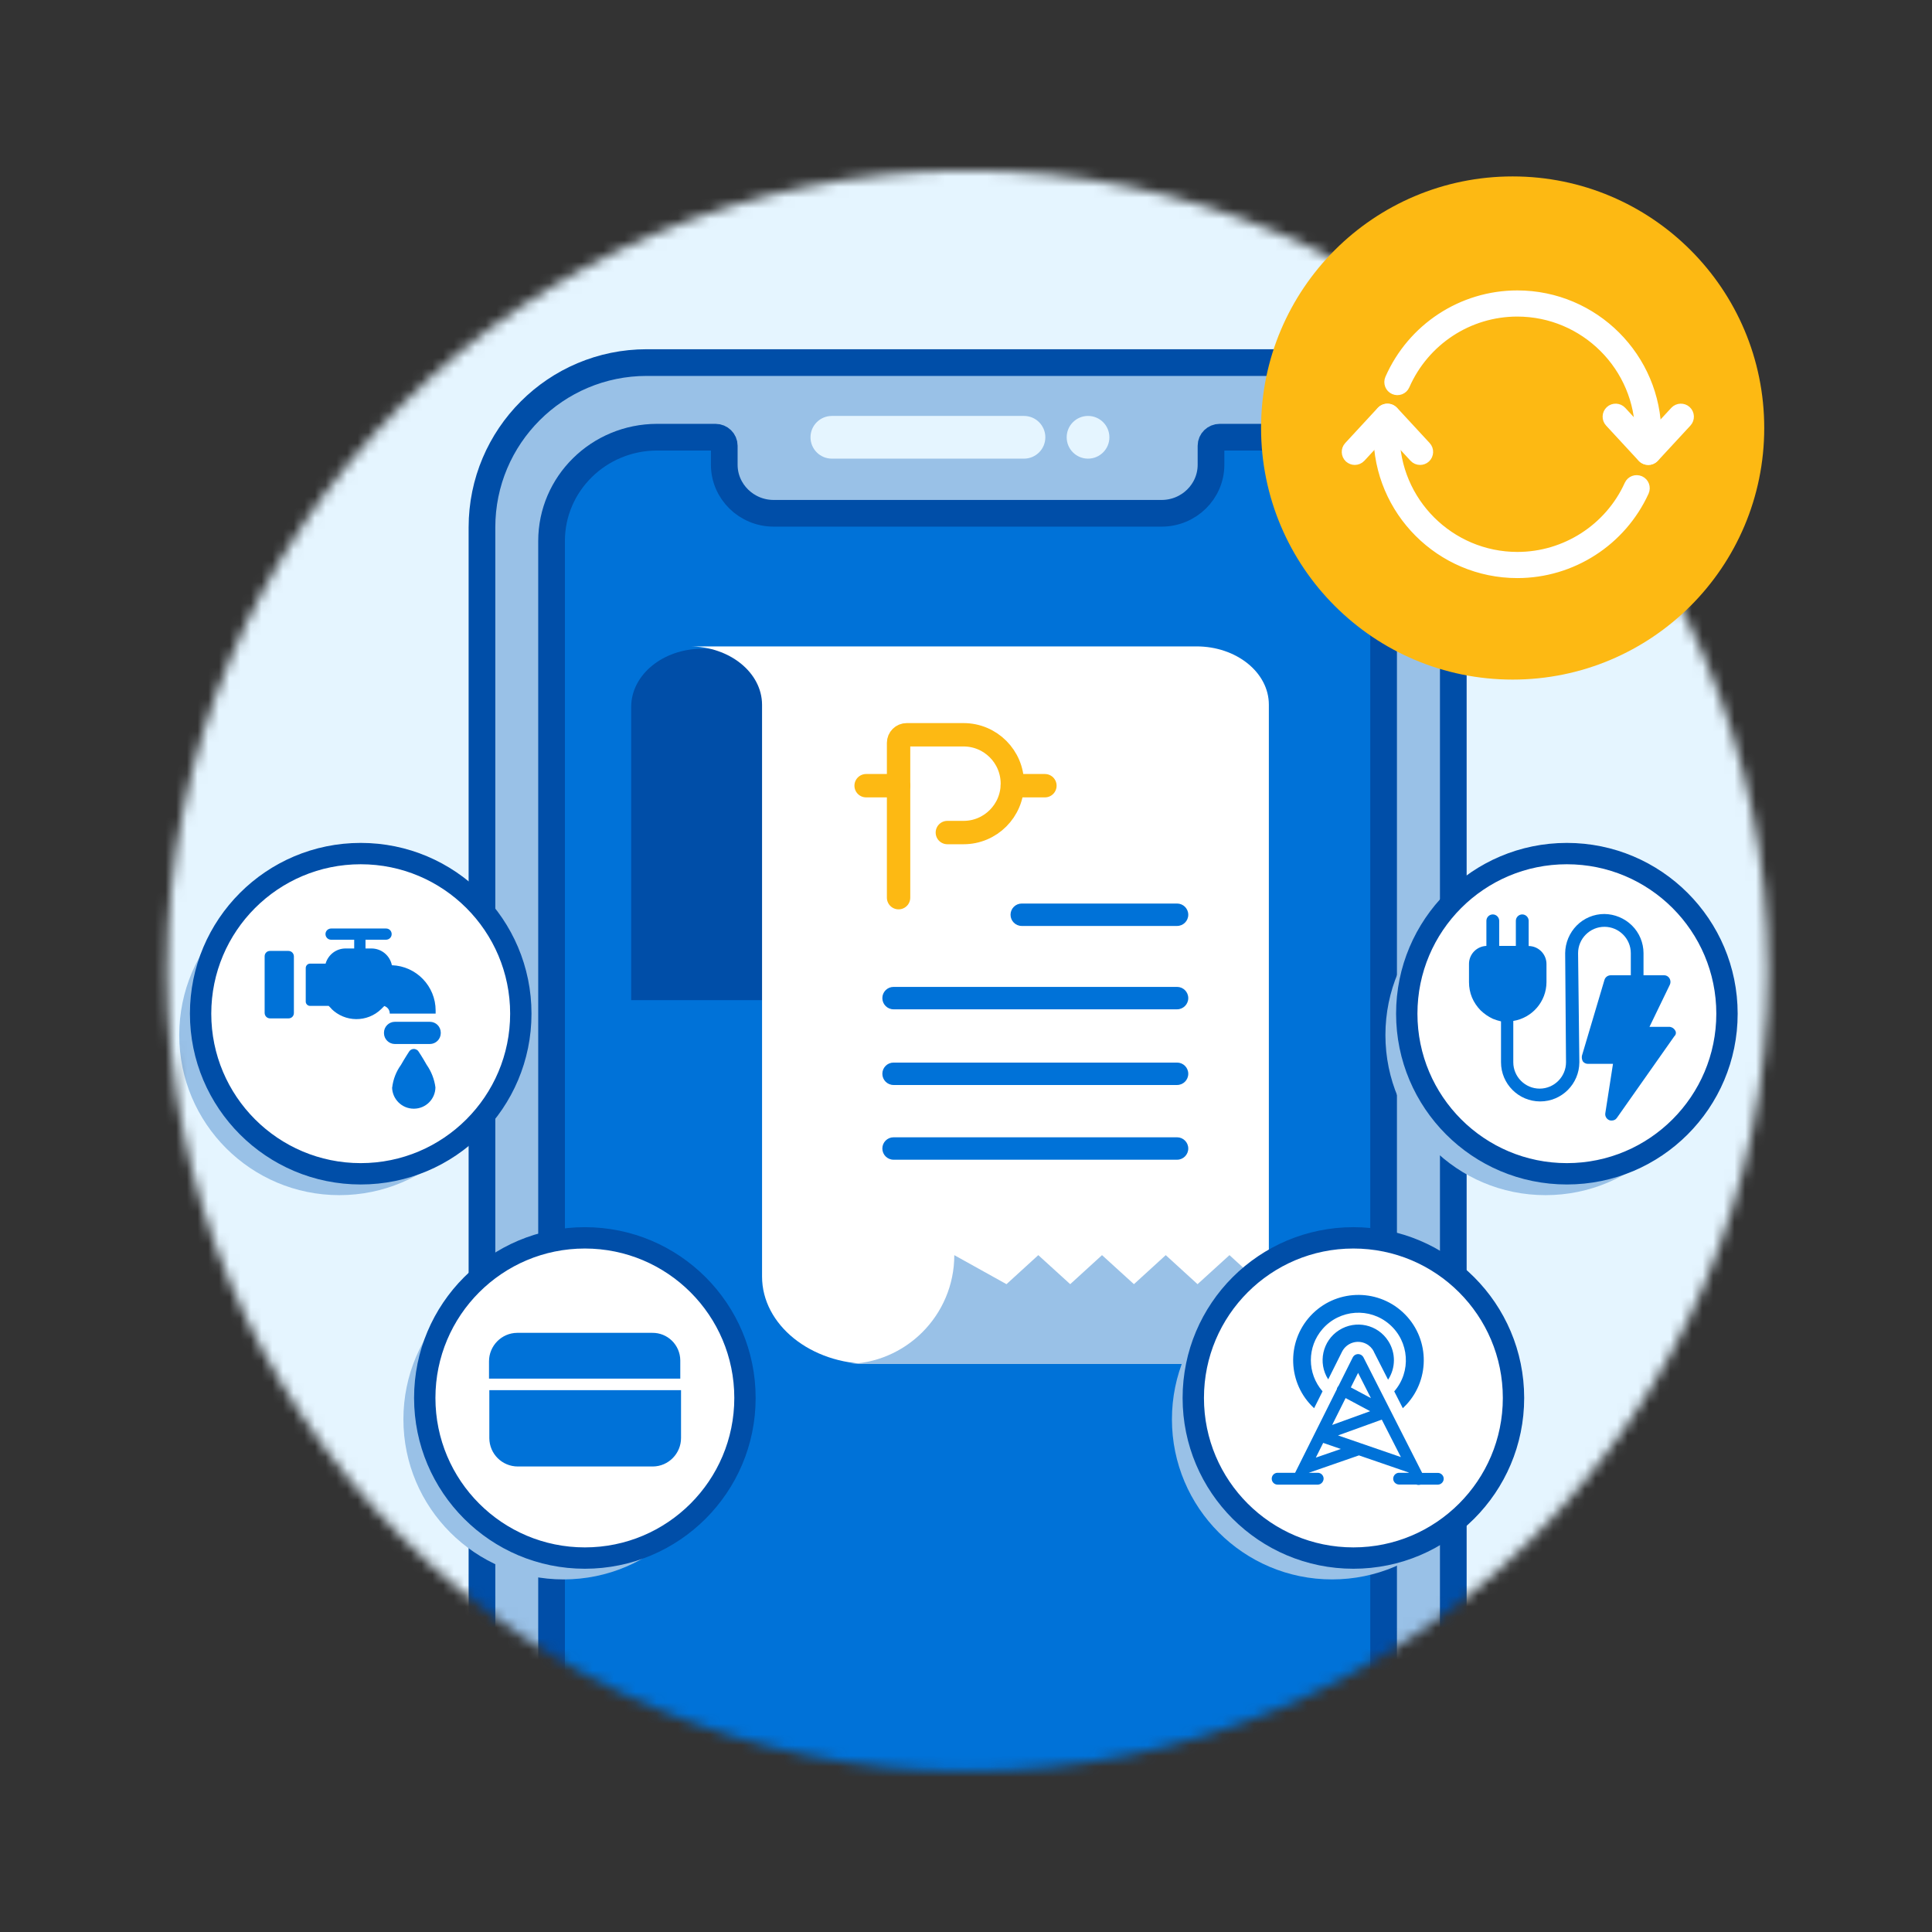 <svg width="181" height="181" viewBox="0 0 181 181" fill="none" xmlns="http://www.w3.org/2000/svg">
<rect x="0" y="0" width="181" height="181" fill="#333333" stroke="none"/>
<mask id="mask0_14_5" style="mask-type:luminance" maskUnits="userSpaceOnUse" x="15" y="15" width="151" height="151">
<path d="M90.653 165.968C132.074 165.968 165.653 132.389 165.653 90.968C165.653 49.547 132.074 15.968 90.653 15.968C49.231 15.968 15.653 49.547 15.653 90.968C15.653 132.389 49.231 165.968 90.653 165.968Z" fill="white"/>
</mask>
<g mask="url(#mask0_14_5)">
<path d="M207.793 8.968H-31.207V179.968H207.793V8.968Z" fill="#E5F5FF"/>
<path d="M120.713 33.968H60.593C52.066 33.968 45.153 40.881 45.153 49.408V197.528C45.153 206.055 52.066 212.968 60.593 212.968H120.713C129.24 212.968 136.153 206.055 136.153 197.528V49.408C136.153 40.881 129.24 33.968 120.713 33.968Z" fill="#99C1E7" stroke="#004EA8" stroke-width="2.5" stroke-miterlimit="10"/>
<path d="M119.713 206.788H61.573C56.113 206.788 51.673 202.448 51.673 197.078V50.688C51.673 45.318 56.093 40.968 61.553 40.958H67.033C67.483 40.958 67.853 41.318 67.853 41.758V43.538C67.853 46.048 69.933 48.088 72.483 48.088H108.823C111.383 48.088 113.453 46.048 113.453 43.538V41.758C113.453 41.318 113.823 40.958 114.273 40.958H119.723C125.183 40.958 129.623 45.298 129.623 50.658V197.058C129.623 202.428 125.203 206.778 119.743 206.788H119.723H119.713Z" fill="#0072D8" stroke="#004EA8" stroke-width="2.5" stroke-miterlimit="10"/>
<path d="M95.933 38.968H77.933C76.828 38.968 75.933 39.863 75.933 40.968C75.933 42.072 76.828 42.968 77.933 42.968H95.933C97.037 42.968 97.933 42.072 97.933 40.968C97.933 39.863 97.037 38.968 95.933 38.968Z" fill="#E5F5FF"/>
<path d="M101.933 42.968C103.037 42.968 103.933 42.072 103.933 40.968C103.933 39.863 103.037 38.968 101.933 38.968C100.828 38.968 99.933 39.863 99.933 40.968C99.933 42.072 100.828 42.968 101.933 42.968Z" fill="#E5F5FF"/>
<path d="M31.793 111.968C40.077 111.968 46.793 105.252 46.793 96.968C46.793 88.684 40.077 81.968 31.793 81.968C23.509 81.968 16.793 88.684 16.793 96.968C16.793 105.252 23.509 111.968 31.793 111.968Z" fill="#99C1E7"/>
<path d="M33.793 109.968C42.077 109.968 48.793 103.252 48.793 94.968C48.793 86.684 42.077 79.968 33.793 79.968C25.509 79.968 18.793 86.684 18.793 94.968C18.793 103.252 25.509 109.968 33.793 109.968Z" fill="white" stroke="#004EA8" stroke-width="2" stroke-miterlimit="10"/>
<path d="M36.743 101.878C36.833 101.118 37.113 100.388 37.563 99.768C37.943 99.098 38.323 98.528 38.333 98.508C38.493 98.268 38.813 98.198 39.053 98.358C39.053 98.358 39.053 98.358 39.063 98.358C39.123 98.398 39.163 98.438 39.203 98.498C39.223 98.518 39.593 99.088 39.973 99.758C40.413 100.388 40.693 101.108 40.793 101.868C40.783 102.968 39.893 103.858 38.793 103.868H38.763C37.653 103.868 36.753 102.978 36.733 101.868L36.743 101.878ZM36.993 97.808C36.433 97.808 35.973 97.348 35.973 96.788V96.748C35.973 96.188 36.433 95.728 36.993 95.728H40.273C40.833 95.728 41.293 96.178 41.293 96.748V96.788C41.293 97.348 40.833 97.808 40.273 97.808H36.993ZM31.053 94.498L30.793 94.238H29.053C28.833 94.238 28.643 94.058 28.643 93.838V90.688C28.643 90.468 28.823 90.278 29.043 90.278H30.503C30.743 89.438 31.503 88.858 32.373 88.858H33.183V88.038H31.013C30.723 88.038 30.493 87.798 30.493 87.508C30.493 87.218 30.733 86.988 31.023 86.988H36.173C36.463 86.988 36.693 87.218 36.693 87.508C36.693 87.508 36.693 87.508 36.693 87.518C36.693 87.808 36.453 88.038 36.163 88.038H34.243V88.858H34.803C35.733 88.858 36.533 89.518 36.713 90.428C39.003 90.508 40.813 92.388 40.813 94.678V94.958H36.513V94.938C36.513 94.618 36.303 94.348 36.003 94.248L35.723 94.528C34.413 95.808 32.323 95.788 31.033 94.498H31.053ZM25.303 95.408C25.023 95.408 24.803 95.188 24.793 94.908V89.588C24.793 89.308 25.013 89.088 25.293 89.088C25.293 89.088 25.293 89.088 25.303 89.088H27.023C27.303 89.088 27.523 89.308 27.533 89.588V94.908C27.533 95.188 27.313 95.408 27.033 95.408H25.303Z" fill="#0072D8"/>
<path d="M100.153 81.748H110.273" stroke="#1053A1" stroke-width="2.09" stroke-linecap="round" stroke-linejoin="round"/>
<path d="M89.073 93.688V66.218C89.073 63.208 92.053 60.778 95.723 60.778H65.783C62.113 60.778 59.133 63.218 59.133 66.228V93.698H89.073V93.688Z" fill="#004EA8"/>
<path d="M118.873 127.788V66.018C118.873 62.998 115.833 60.558 112.093 60.558H64.603C68.353 60.558 71.383 63.008 71.393 66.018V119.588C71.393 124.118 75.953 127.788 81.573 127.788H118.893H118.873Z" fill="white"/>
<path d="M130.113 117.588C130.113 123.228 125.553 127.788 119.933 127.788H79.223C84.843 127.788 89.403 123.218 89.403 117.588L94.293 120.308L97.273 117.588L100.263 120.308L103.243 117.588L106.233 120.308L109.213 117.588L112.193 120.308L115.183 117.588L118.163 120.308L121.153 117.588L124.133 120.308L130.103 117.588H130.113Z" fill="#99C1E7"/>
<path d="M110.273 86.748H95.723C95.143 86.748 94.673 86.278 94.673 85.698C94.673 85.118 95.143 84.648 95.723 84.648H110.273C110.853 84.648 111.323 85.118 111.323 85.698C111.323 86.278 110.853 86.748 110.273 86.748Z" fill="#0072D8"/>
<path d="M110.273 94.558H83.713C83.133 94.558 82.663 94.088 82.663 93.508C82.663 92.928 83.133 92.458 83.713 92.458H110.273C110.853 92.458 111.323 92.928 111.323 93.508C111.323 94.088 110.853 94.558 110.273 94.558Z" fill="#0072D8"/>
<path d="M110.273 101.648H83.713C83.133 101.648 82.663 101.178 82.663 100.598C82.663 100.018 83.133 99.548 83.713 99.548H110.273C110.853 99.548 111.323 100.018 111.323 100.598C111.323 101.178 110.853 101.648 110.273 101.648Z" fill="#0072D8"/>
<path d="M110.273 108.648H83.713C83.133 108.648 82.663 108.178 82.663 107.598C82.663 107.018 83.133 106.548 83.713 106.548H110.273C110.853 106.548 111.323 107.018 111.323 107.598C111.323 108.178 110.853 108.648 110.273 108.648Z" fill="#0072D8"/>
<path d="M84.183 84.098V69.598C84.183 69.178 84.523 68.838 84.943 68.838H90.273C92.793 68.838 94.843 70.888 94.843 73.418C94.843 75.948 92.793 77.998 90.273 77.998H88.753" stroke="#FDB913" stroke-width="2.19" stroke-linecap="round" stroke-linejoin="round"/>
<path d="M97.893 73.608H94.843" stroke="#FDB913" stroke-width="2.19" stroke-linecap="round" stroke-linejoin="round"/>
<path d="M84.183 73.608H81.143" stroke="#FDB913" stroke-width="2.19" stroke-linecap="round" stroke-linejoin="round"/>
<path d="M52.793 147.968C61.077 147.968 67.793 141.252 67.793 132.968C67.793 124.684 61.077 117.968 52.793 117.968C44.508 117.968 37.793 124.684 37.793 132.968C37.793 141.252 44.508 147.968 52.793 147.968Z" fill="#99C1E7"/>
<path d="M54.793 145.968C63.077 145.968 69.793 139.252 69.793 130.968C69.793 122.684 63.077 115.968 54.793 115.968C46.508 115.968 39.793 122.684 39.793 130.968C39.793 139.252 46.508 145.968 54.793 145.968Z" fill="white" stroke="#004EA8" stroke-width="2" stroke-miterlimit="10"/>
<path d="M48.513 137.388C47.043 137.388 45.853 136.208 45.843 134.738V130.238H63.803V134.718C63.803 136.178 62.623 137.378 61.163 137.388H48.513ZM45.813 129.168V127.538C45.813 126.078 46.993 124.878 48.453 124.868H61.103C62.543 124.848 63.713 125.998 63.733 127.438V129.158H45.813V129.168Z" fill="#0072D8"/>
<path d="M124.793 147.968C133.077 147.968 139.793 141.252 139.793 132.968C139.793 124.684 133.077 117.968 124.793 117.968C116.508 117.968 109.793 124.684 109.793 132.968C109.793 141.252 116.508 147.968 124.793 147.968Z" fill="#99C1E7"/>
<path d="M126.793 145.968C135.077 145.968 141.793 139.252 141.793 130.968C141.793 122.684 135.077 115.968 126.793 115.968C118.508 115.968 111.793 122.684 111.793 130.968C111.793 139.252 118.508 145.968 126.793 145.968Z" fill="white" stroke="#004EA8" stroke-width="2" stroke-miterlimit="10"/>
<path d="M132.713 139.078H131.043C130.743 139.058 130.503 138.798 130.523 138.498C130.543 138.218 130.763 137.998 131.043 137.978H131.983L131.963 137.948L127.313 136.348L122.613 137.978H123.413C123.723 137.958 123.983 138.188 124.003 138.498C124.013 138.798 123.783 139.068 123.483 139.088H119.733C119.423 139.108 119.163 138.878 119.143 138.568C119.123 138.258 119.353 137.998 119.663 137.978H121.333L125.243 130.148C125.243 130.088 125.263 130.038 125.293 129.988C125.323 129.928 125.363 129.878 125.403 129.828L126.733 127.168C126.873 126.898 127.203 126.778 127.483 126.918C127.593 126.968 127.673 127.058 127.733 127.158L133.233 137.988H134.733C135.033 138.008 135.273 138.268 135.253 138.568C135.233 138.848 135.013 139.068 134.733 139.088H133.093C133.033 139.108 132.963 139.118 132.903 139.118C132.843 139.118 132.773 139.108 132.713 139.088V139.078ZM123.273 136.558L125.613 135.748L123.963 135.178L123.273 136.558ZM125.353 134.478L131.243 136.508L129.453 132.998L125.353 134.478ZM124.803 133.498L128.363 132.208L126.063 130.978L124.983 133.138L124.803 133.498ZM128.433 130.978L127.233 128.618L126.553 129.978L128.423 130.978H128.433ZM130.613 130.358C132.233 128.508 132.033 125.688 130.183 124.078C128.333 122.458 125.513 122.658 123.903 124.508C122.443 126.178 122.443 128.668 123.903 130.348L123.113 131.928C120.633 129.638 120.483 125.758 122.773 123.278C125.063 120.798 128.943 120.648 131.423 122.938C133.903 125.228 134.053 129.108 131.763 131.588C131.653 131.708 131.543 131.818 131.423 131.928L130.623 130.358H130.613ZM128.713 126.628C128.553 126.308 128.293 126.048 127.973 125.888C127.153 125.478 126.153 125.808 125.733 126.628L124.433 129.228C123.443 127.678 123.893 125.608 125.453 124.618C127.013 123.628 129.073 124.078 130.063 125.638C130.773 126.748 130.763 128.158 130.043 129.258L128.703 126.628H128.713Z" fill="#0072D8"/>
<path d="M144.793 111.968C153.077 111.968 159.793 105.252 159.793 96.968C159.793 88.684 153.077 81.968 144.793 81.968C136.508 81.968 129.793 88.684 129.793 96.968C129.793 105.252 136.508 111.968 144.793 111.968Z" fill="#99C1E7"/>
<path d="M146.793 109.968C155.077 109.968 161.793 103.252 161.793 94.968C161.793 86.684 155.077 79.968 146.793 79.968C138.508 79.968 131.793 86.684 131.793 94.968C131.793 103.252 138.508 109.968 146.793 109.968Z" fill="white" stroke="#004EA8" stroke-width="2" stroke-miterlimit="10"/>
<path d="M156.923 96.518C156.803 96.318 156.593 96.198 156.363 96.198H154.533L156.443 92.248C156.533 92.058 156.513 91.828 156.403 91.648C156.293 91.468 156.093 91.358 155.883 91.368H153.973V89.298C153.973 88.328 153.583 87.388 152.893 86.708C152.203 86.028 151.273 85.638 150.303 85.628C149.333 85.628 148.393 86.018 147.713 86.708C147.033 87.398 146.643 88.328 146.633 89.298L146.713 99.518C146.713 100.878 145.603 101.988 144.243 101.988C142.883 101.988 141.773 100.878 141.773 99.518V95.648C143.553 95.358 144.873 93.828 144.883 92.018V90.338C144.893 89.408 144.153 88.638 143.213 88.628V86.268C143.213 85.938 142.943 85.668 142.613 85.668C142.283 85.668 142.013 85.938 142.013 86.268V88.618H140.453V86.268C140.453 85.938 140.183 85.668 139.853 85.668C139.523 85.668 139.253 85.938 139.253 86.268V88.618C138.333 88.658 137.613 89.408 137.623 90.328V92.008C137.623 92.498 137.713 92.988 137.903 93.448C138.093 93.898 138.363 94.298 138.703 94.648C139.043 94.978 139.433 95.248 139.863 95.448C140.113 95.548 140.363 95.628 140.623 95.688V99.518C140.623 101.548 142.273 103.188 144.293 103.188C146.313 103.188 147.953 101.548 147.963 99.518L147.843 89.298C147.843 87.938 148.953 86.828 150.313 86.828C151.673 86.828 152.783 87.938 152.783 89.298V91.368H150.913C150.633 91.368 150.393 91.538 150.313 91.808L148.203 98.908C148.173 99.088 148.203 99.268 148.283 99.428C148.393 99.578 148.573 99.668 148.763 99.668H151.113L150.393 104.298C150.353 104.568 150.503 104.828 150.753 104.938C150.833 104.968 150.913 104.988 150.993 104.978C151.183 104.978 151.363 104.898 151.473 104.738L156.863 97.078C157.023 96.938 157.053 96.698 156.933 96.528H156.923V96.518Z" fill="#0072D8"/>
</g>
<path d="M141.713 63.668C154.73 63.668 165.283 53.115 165.283 40.098C165.283 27.081 154.73 16.528 141.713 16.528C128.695 16.528 118.143 27.081 118.143 40.098C118.143 53.115 128.695 63.668 141.713 63.668Z" fill="#FDB913"/>
<path d="M142.153 53.658C134.993 53.658 129.173 47.838 129.173 40.678C129.173 40.308 129.183 39.948 129.223 39.578C129.253 39.178 129.603 38.888 130.003 38.918C130.403 38.948 130.693 39.298 130.663 39.698C130.633 40.018 130.623 40.348 130.623 40.678C130.623 47.038 135.793 52.208 142.163 52.208C146.683 52.208 150.813 49.548 152.673 45.438C152.843 45.068 153.263 44.918 153.633 45.078C154.003 45.248 154.153 45.668 153.993 46.038C151.883 50.668 147.243 53.658 142.153 53.658Z" fill="white" stroke="white" stroke-miterlimit="10"/>
<path d="M154.353 42.658C154.353 42.658 154.303 42.658 154.273 42.658C153.873 42.618 153.583 42.268 153.623 41.868C153.663 41.488 153.683 41.088 153.683 40.688C153.683 34.328 148.503 29.158 142.143 29.158C137.563 29.158 133.423 31.878 131.573 36.088C131.413 36.458 130.983 36.618 130.623 36.458C130.253 36.298 130.093 35.868 130.253 35.498C132.333 30.768 136.993 27.708 142.153 27.708C149.313 27.708 155.143 33.528 155.143 40.688C155.143 41.138 155.123 41.578 155.073 42.018C155.033 42.388 154.723 42.668 154.353 42.668V42.658Z" fill="white" stroke="white" stroke-miterlimit="10"/>
<path d="M126.923 43.058C126.743 43.058 126.573 42.988 126.433 42.868C126.143 42.598 126.123 42.138 126.393 41.848L129.443 38.548C129.713 38.258 130.173 38.238 130.463 38.508C130.753 38.778 130.773 39.238 130.503 39.528L127.453 42.828C127.313 42.978 127.113 43.058 126.923 43.058Z" fill="white" stroke="white" stroke-miterlimit="10"/>
<path d="M133.043 43.058C132.843 43.058 132.653 42.978 132.513 42.828L129.463 39.528C129.193 39.238 129.213 38.778 129.503 38.508C129.793 38.238 130.253 38.258 130.523 38.548L133.573 41.848C133.843 42.138 133.823 42.598 133.533 42.868C133.393 42.998 133.213 43.058 133.043 43.058Z" fill="white" stroke="white" stroke-miterlimit="10"/>
<path d="M154.423 43.058C154.243 43.058 154.073 42.988 153.933 42.868C153.643 42.598 153.623 42.138 153.893 41.848L156.943 38.548C157.213 38.258 157.673 38.238 157.963 38.508C158.253 38.778 158.273 39.238 158.003 39.528L154.953 42.828C154.813 42.978 154.613 43.058 154.423 43.058Z" fill="white" stroke="white" stroke-miterlimit="10"/>
<path d="M154.413 43.058C154.213 43.058 154.023 42.978 153.883 42.828L150.833 39.528C150.563 39.238 150.583 38.778 150.873 38.508C151.163 38.238 151.623 38.258 151.893 38.548L154.943 41.848C155.213 42.138 155.193 42.598 154.903 42.868C154.763 42.998 154.593 43.058 154.413 43.058Z" fill="white" stroke="white" stroke-miterlimit="10"/>
</svg>
